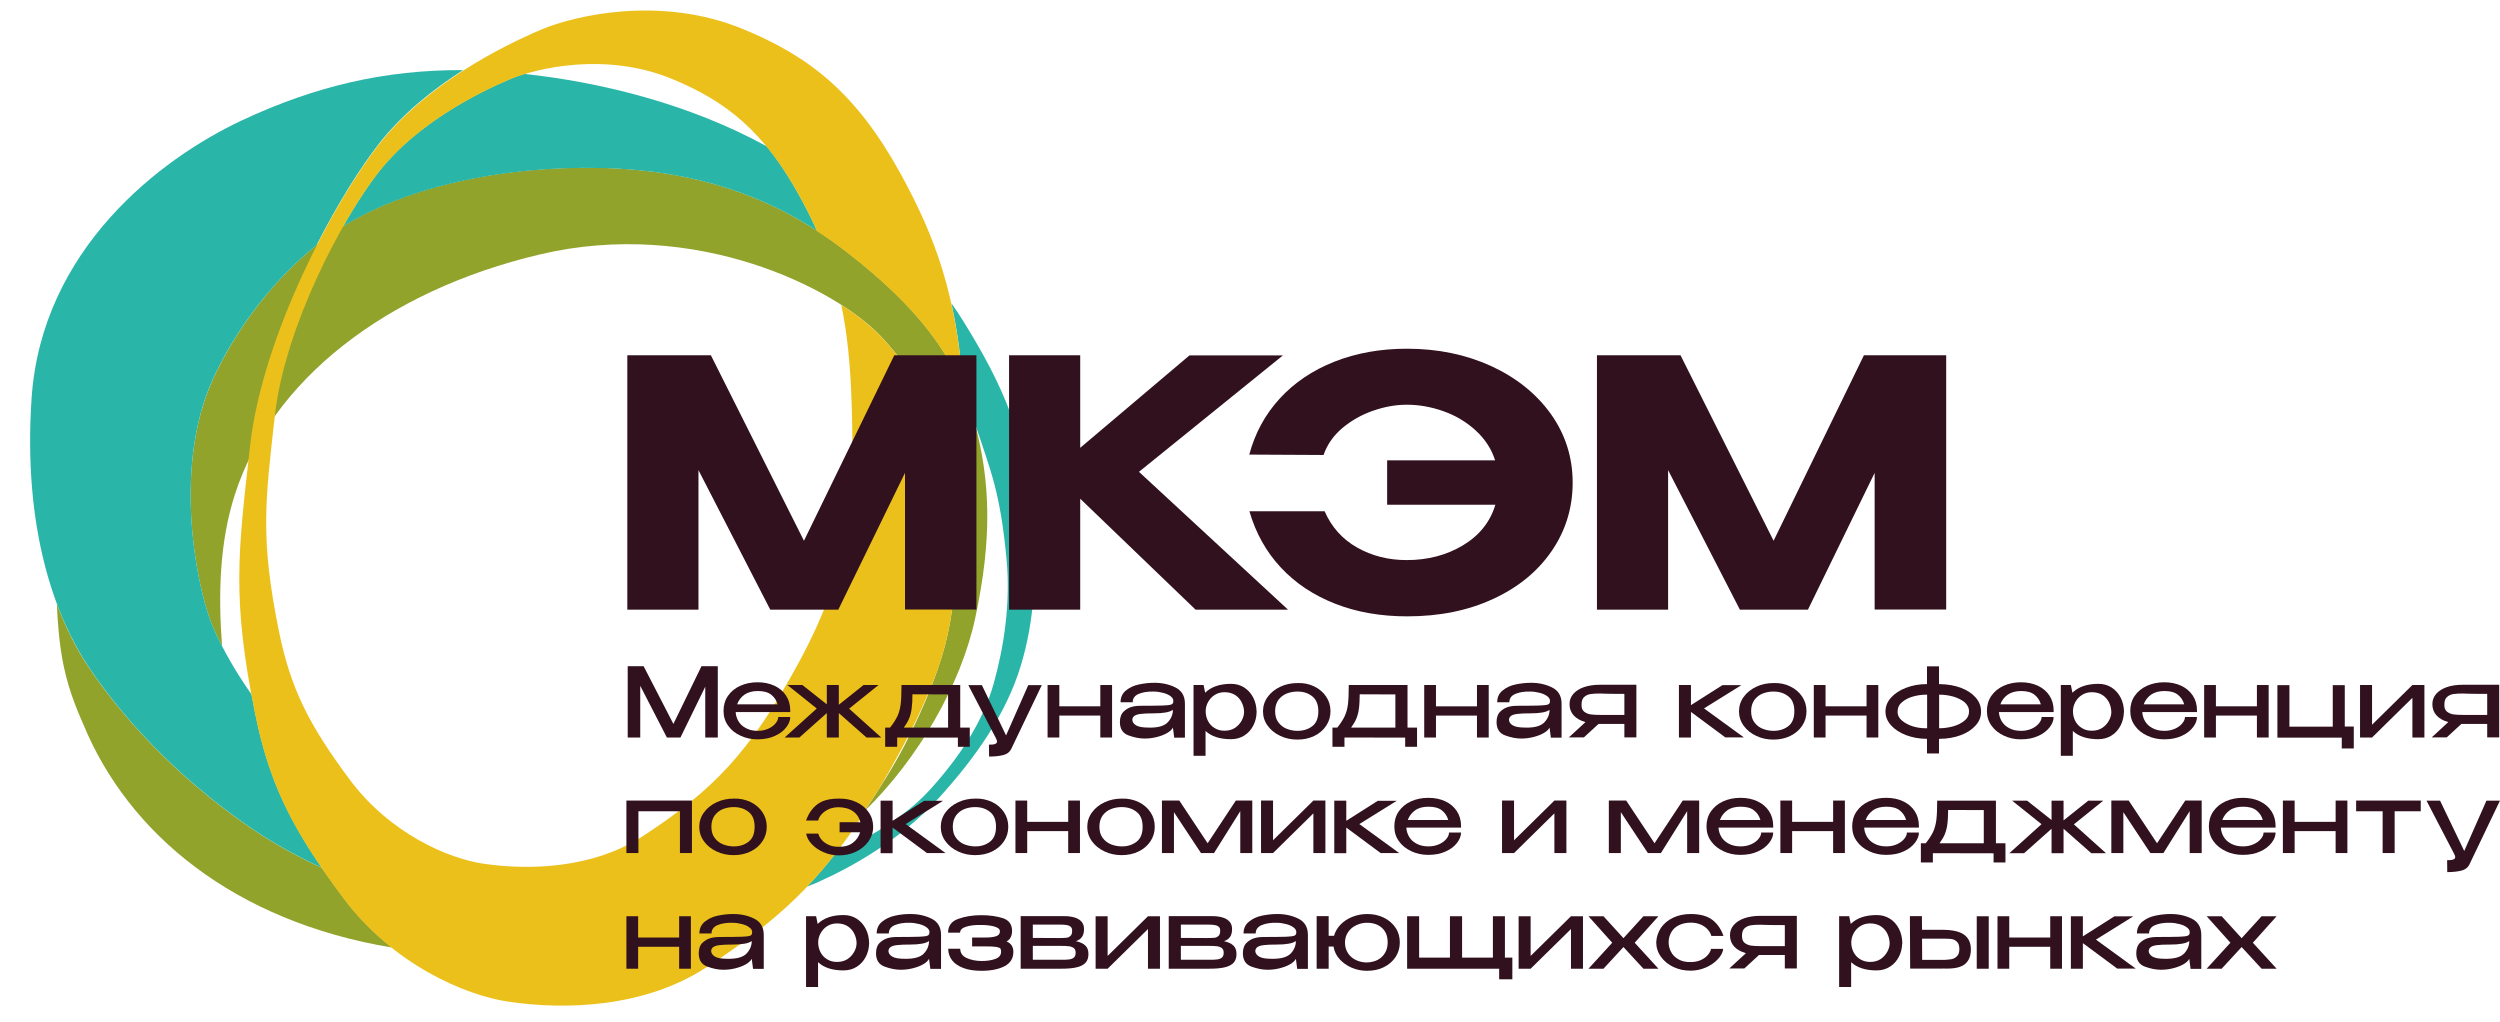 <?xml version="1.0" encoding="utf-8"?>
<!-- Generator: Adobe Illustrator 22.0.1, SVG Export Plug-In . SVG Version: 6.00 Build 0)  -->
<svg version="1.1" id="Слой_1" xmlns="http://www.w3.org/2000/svg" xmlns:xlink="http://www.w3.org/1999/xlink" x="0px" y="0px"
	 viewBox="0 0 1914.9 782.6" style="enable-background:new 0 0 1914.9 782.6;" xml:space="preserve">
<style type="text/css">
	.st0{fill:#92A32C;}
	.st1{fill:#29B6A9;}
	.st2{fill:#ECC01B;}
	.st3{fill:#31111E;}
</style>
<g>
	<g>
		<path class="st0" d="M746.7,324.2c-13.9-52.4-46-90.7-97.3-130.7c-41.5-32.4-99.3-62.8-188.5-64.9
			c-82.9-1.9-157.1,17.2-202.7,47.6C202.9,213.2,169,272.3,158,303c-24.5,68.4-5.6,152.8,5.1,177.3c2.2,4.9,4.5,9.9,7,14.7
			c-3.1-40.4-1.8-80.2,9.8-116.2c28-87,115-156,234-184s226,26,261,63s58,90,59,139c0.6,31.1-3,66-8,89s-16,52-33,85
			c-8.1,15.6-19,33-30.9,50.7c41.4-40.2,74.1-97.4,84.9-147.7C760.3,411.9,758.4,368.2,746.7,324.2z"/>
		<path class="st0" d="M262.8,687.3c-5.8-7.8-11.2-15.3-16.2-22.5c-20.8-9.6-39.7-20.4-56.1-31.7c-56.9-39.3-97.7-84.8-122.8-122.4
			c-8.5-12.7-17-28.8-24.2-48.3c0.6,13.7,1.9,31.5,5.2,47.4c4.5,22.1,13.2,40.4,15,44.7c34.5,84,115.5,151.2,236.6,171.3
			C287,715.2,274.1,702.5,262.8,687.3z"/>
	</g>
	<g>
		<path class="st1" d="M290.6,130.9c-8.4,10.7-18.2,25.4-27.9,42.6c45.9-28.7,118-46.6,198.3-44.8c73.4,1.7,125.5,22.6,164.8,48
			c-4-8.9-8.5-17.8-13.5-26.9c-8.1-14.7-16.3-27.1-25-37.7c-59-32.4-126.9-49.2-185.9-55.5c-4.3,1.3-8,2.7-11.1,4
			C365.4,71.2,319.3,94.6,290.6,130.9z"/>
		<path class="st1" d="M791.1,398.5c-4.6-63.1-23.1-103.7-52.5-151.3c-3-4.8-6.2-9.8-9.9-15c4.6,20.9,7.8,44,9.5,71.1
			c3.5,7.4,6.3,14.4,8.5,20.9c12.2,36.5,19.5,52.9,24.3,104.4c3.1,33-1.9,66.8-10,95.4c-8.1,28.6-25.7,55.5-48.7,80.9
			c-20.8,22.9-50.6,38.6-71.6,47.9c-7.4,9.5-14.8,18.2-22.6,26.3c3.3-1.2,6.2-2.4,8.6-3.5c26.1-11.6,63.6-32.7,92.7-64.7
			c29.1-32,51.6-65.2,62.4-100.7C792.6,474.8,794.1,439.1,791.1,398.5z"/>
		<path class="st1" d="M195.4,545.9c-1-4.8-1.9-9.4-2.7-13.9c-11.4-16.3-21.8-33.8-29.6-51.8c-10.7-24.5-29.5-108.9-5.1-177.3
			c9.9-27.6,38.4-78.3,84.5-115.1c16.4-32.3,34-60.2,48.4-78.5c17.8-22.5,41.1-41.1,63.8-55.6C294.9,53.4,241.2,66,185.3,92.2
			C122.5,121.6,31.9,191.1,24.2,305c-6.8,100.8,18.3,167.8,43.6,205.7c25.1,37.6,65.9,83.1,122.8,122.4
			c16.4,11.3,35.3,22.1,56.1,31.7C219.1,624.7,204.8,592.7,195.4,545.9z"/>
	</g>
	<path class="st2" d="M661.9,621.5c3.7-5.5,7.3-10.9,10.8-16.3c5.6-9.3,11.2-19.4,17.1-30.2c11.8-21.9,21-42.1,28.1-61.3
		c3.5-10,6.1-19.3,8-27.8c5-23,8.6-57.9,8-89c-1-49-24-102-59-139c-7.3-7.7-17.6-16.1-30.5-24.3c4.4,21.2,7,45.3,7.9,75
		c2.3,74,0,123.9-40,198c-38.2,70.7-66.5,98.8-119.4,133.5c-38.4,25.2-87.5,26.7-123,21.4c-26.1-3.9-71-22.7-101.9-64.2
		c-31-41.6-45.4-69.5-54.4-114c-14.3-71-10.6-98.3-3-165.5c7.6-67.2,51.3-150.4,80-186.6c28.7-36.3,74.7-59.7,99.7-70.3
		c21.2-9,74-21.2,124.3-0.5c41.5,17.1,70.3,39.9,97.7,89.7c5,9.1,9.5,17.9,13.5,26.9c8.4,5.5,16.3,11.1,23.7,16.9
		c42.4,33.1,71.7,65,88.4,104.7c-5.3-72.3-20.9-115.9-48-165.4c-33.9-61.7-69.6-90-121.2-111.1c-62.4-25.6-127.9-10.5-154.2,0.6
		c-30.9,13.1-88,42.1-123.6,87.1c-35.6,45-89.9,148-99.3,231.3s-14,117.1,3.7,205.2c11.2,55.2,29,89.8,67.4,141.3
		c38.4,51.5,94.1,74.8,126.4,79.6c44,6.6,104.9,4.7,152.5-26.6c53.1-34.8,86.2-64.2,122.1-120.7
		C663.2,620.2,662.6,620.8,661.9,621.5z"/>
</g>
<g>
	<g>
		<path class="st3" d="M747.9,272.1v194.8h-54.7V362.2l-51.1,104.8h-52.1l-55-106.9v106.9h-54.5V272.1h64l71.3,142.1L685,272.1
			H747.9z"/>
		<path class="st3" d="M872.4,361.4l114.2,105.6h-70.8l-88.4-85v85h-54.5V272.1h54.5V343l83.7-70.8h71.6L872.4,361.4z"/>
		<path class="st3" d="M1142.2,280.4c19.3,8.9,34.5,21.1,45.7,36.7c11.1,15.6,16.7,33.2,16.7,52.6c0,19.3-5.4,36.8-16.1,52.4
			c-10.7,15.6-25.7,27.9-44.9,36.7c-19.2,8.9-41.1,13.3-65.7,13.3c-20.4,0-38.8-3.2-55.3-9.7c-16.5-6.5-30.4-15.7-41.6-27.8
			c-11.2-12-19.2-26.4-24-43h57.6c5.3,12.1,13.6,21.4,24.9,27.8c11.3,6.4,24,9.6,38,9.6c16,0,30.3-3.7,42.9-11.2
			c12.6-7.5,21-17.9,25-31.2h-82.9v-34h82.7c-2.8-8.8-7.8-16.4-14.9-22.9c-7.1-6.5-15.3-11.4-24.6-14.7c-9.3-3.3-18.7-5-28.2-5
			c-8.3,0-16.8,1.5-25.5,4.5c-8.8,3-16.6,7.4-23.6,13.2c-6.9,5.8-11.8,12.7-14.6,20.8l-56.9-0.3c4.4-16.5,12.2-30.8,23.4-43
			c11.2-12.2,25.2-21.6,41.9-28.2c16.7-6.6,35.2-9.9,55.5-9.9C1101.5,267.1,1122.9,271.6,1142.2,280.4z"/>
		<path class="st3" d="M1490.7,272.1v194.8h-54.8V362.2l-51.1,104.8h-52.1l-55-106.9v106.9h-54.5V272.1h64l71.3,142.1l69.2-142.1
			H1490.7z"/>
	</g>
	<g>
		<path class="st3" d="M549.8,510.3v54.6h-9.6V526l-19,38.9h-10.4l-20.4-39.6v39.6h-9.6v-54.6h12.2l22.8,44.2l21.5-44.2H549.8z"/>
		<path class="st3" d="M605.4,545.4h-41.9c0.1,2.5,0.9,4.9,2.1,7c1.3,2.2,3.2,4,5.7,5.3c2.5,1.4,5.6,2.1,9.1,2.1
			c3.1,0,5.8-0.6,8.2-1.7c2.4-1.1,4.2-2.5,5.5-4.1c1.3-1.6,2-3.2,2-4.8h9.2c0,2.6-1,5.2-3,7.8c-2,2.7-4.8,4.9-8.6,6.6
			c-3.8,1.8-8.3,2.7-13.5,2.7c-4.7,0-9-0.9-13-2.8c-4-1.8-7.2-4.4-9.5-7.7c-2.4-3.3-3.5-7.1-3.5-11.3c0-4.3,1.1-8.2,3.4-11.5
			c2.3-3.3,5.4-5.9,9.4-7.7c4-1.8,8.4-2.7,13.2-2.7c5,0,9.3,0.9,13.1,2.7c3.8,1.8,6.7,4.3,8.8,7.5c2.1,3.2,3.2,7,3.2,11.3V545.4z
			 M570.2,532.1c-2.6,1.9-4.5,4.3-5.6,7.4h31c-0.8-3-2.5-5.5-4.9-7.4c-2.4-1.9-5.8-2.8-10.2-2.8
			C576.2,529.3,572.8,530.3,570.2,532.1z"/>
		<path class="st3" d="M650.4,542.8l24.6,22.1h-11.3l-21.2-18.7v18.7h-9.2v-18.7l-21,18.7H601l24.6-22.2l-22.5-18h11.5l18.7,14.8
			v-14.8h9.2v15.1l18.9-15.1h11.5L650.4,542.8z"/>
		<path class="st3" d="M735.5,557.3h7.3V572h-9.1v-7l-46.5-0.1v7.1h-9.2v-14.7h3.7c2.7-3.3,4.6-6.4,5.8-9s2-5.7,2.4-9.1
			c0.4-3.4,0.6-8.2,0.6-14.5h45L735.5,557.3z M698.9,531.8c0,4.4-0.2,8-0.6,10.8c-0.3,2.8-1,5.3-1.9,7.6c-0.9,2.3-2.3,4.6-4.1,7.1
			h33.9v-25.4L698.9,531.8z"/>
		<path class="st3" d="M798,524.7L774.4,574c-1.2,2.2-3.2,3.7-6.1,4.4s-6.5,1.1-10.7,1.1l-0.1-9.1c2.3,0,3.9-0.2,4.8-0.6
			c0.9-0.4,1.4-1,1.4-1.8c0-0.5-0.2-1.2-0.6-2c-0.4-0.8-0.6-1.2-0.7-1.4l-20.7-39.8h10.4l18.5,38.5l17-38.5H798z"/>
		<path class="st3" d="M842.8,541v-16.3h9v40.2h-9v-16.8h-31.4v16.8h-9v-40.2h9V541H842.8z"/>
		<path class="st3" d="M900.2,526.5c4.9,2.4,7.4,6.5,7.4,12.5v26h-8.2l-1-7.7c-0.7,1.4-2.1,2.8-4.3,4.1c-2.2,1.3-4.8,2.3-7.9,3.1
			c-3.1,0.8-6.2,1.2-9.5,1.2c-3.8,0-7.9-0.8-12.3-2.4c-4.4-1.6-6.6-5-6.6-10.3c0-3.5,1-6.2,2.9-8c1.9-1.8,4-3,6.3-3.6
			c2.3-0.6,4.3-0.8,6.1-0.8c8.5,0,14.4-0.1,17.7-0.2c3.3-0.1,5.4-0.4,6.4-0.8c1-0.4,1.5-1.2,1.5-2.3v-0.7c0-1.2-0.8-2.4-2.2-3.4
			c-1.4-1.1-3.3-1.9-5.6-2.5c-2.3-0.6-4.8-1-7.4-1c-4.4-0.1-8.2,0.5-11.3,1.8s-4.6,3.5-4.6,6.4h-9.3c0-3.8,1.4-6.8,4.1-9
			c2.7-2.2,6-3.8,9.8-4.6s7.7-1.3,11.5-1.3C889.8,522.9,895.3,524.1,900.2,526.5z M894.5,553.2c2.6-2.8,3.9-6,3.9-9.5
			c-2.4,1.8-7.3,2.7-14.8,2.7c-4.1,0-7.2,0.1-9.5,0.4c-2.2,0.2-3.9,0.7-5,1.4c-1.1,0.7-1.7,1.8-1.8,3.1c0.1,1.9,1.2,3.3,3.1,4.4
			c1.9,1.1,5.1,1.6,9.7,1.6C887.1,557.5,891.9,556,894.5,553.2z"/>
		<path class="st3" d="M962.5,545.7c-0.1,3.5-0.9,6.9-2.5,10c-1.6,3.1-3.8,5.7-6.8,7.6c-2.9,1.9-6.4,2.9-10.3,2.9
			c-8.5,0-15-2.1-19.5-6.3v19h-9.2v-54.2h7.7l1.2,5.9c4.6-4.5,11.2-6.8,19.8-6.8c3.8,0,7.1,0.9,10.1,2.8c2.9,1.9,5.2,4.4,6.9,7.7
			c1.7,3.2,2.5,6.9,2.6,10.9v0.2V545.7z M946,557.5c2.2-1.5,3.9-3.4,5.1-5.6c1.2-2.2,1.8-4.4,1.8-6.5c0-2.5-0.6-4.9-1.7-7.2
			c-1.1-2.3-2.7-4.2-4.9-5.7c-2.2-1.5-5.1-2.3-8.4-2.3c-2.8,0-5.3,0.7-7.5,2.1c-2.2,1.4-3.8,3.2-5.1,5.5c-1.2,2.2-1.8,4.6-1.8,7
			c0,2.7,0.6,5.2,1.8,7.5c1.2,2.3,2.9,4.1,5.1,5.4c2.2,1.4,4.7,2,7.5,2C941,559.7,943.7,559,946,557.5z"/>
		<path class="st3" d="M1006.7,525.8c3.9,1.9,6.9,4.5,9.1,7.8c2.2,3.3,3.3,7,3.3,11.2c0,4.1-1.1,7.8-3.3,11.1
			c-2.2,3.3-5.2,5.9-9.1,7.8c-3.9,1.9-8.2,2.8-13,2.8c-4.6,0-9-0.9-13-2.8c-4.1-1.9-7.3-4.5-9.7-7.8c-2.4-3.3-3.6-7-3.6-11
			c0-4.1,1.2-7.8,3.6-11.1c2.4-3.3,5.6-5.9,9.7-7.8c4-1.9,8.4-2.8,13.1-2.8C998.5,523,1002.8,523.9,1006.7,525.8z M1005.2,556.2
			c3.1-2.4,4.6-6.2,4.6-11.4c0-5.2-1.6-9-4.6-11.4c-3.1-2.5-6.9-3.7-11.4-3.7c-2.9,0-5.6,0.5-8.2,1.5c-2.6,1-4.7,2.7-6.4,4.9
			c-1.6,2.3-2.5,5.1-2.5,8.6c0,3.5,0.8,6.4,2.5,8.6c1.6,2.2,3.8,3.9,6.3,4.9c2.6,1,5.3,1.6,8.2,1.6
			C998.3,559.8,1002.1,558.6,1005.2,556.2z"/>
		<path class="st3" d="M1078.1,557.3h7.3V572h-9.1v-7l-46.5-0.1v7.1h-9.2v-14.7h3.7c2.7-3.3,4.6-6.4,5.8-9c1.2-2.7,2-5.7,2.4-9.1
			c0.4-3.4,0.6-8.2,0.6-14.5h45L1078.1,557.3z M1041.5,531.8c-0.1,4.4-0.2,8-0.6,10.8c-0.3,2.8-1,5.3-1.9,7.6
			c-0.9,2.3-2.3,4.6-4.1,7.1h33.9v-25.4L1041.5,531.8z"/>
		<path class="st3" d="M1131.3,541v-16.3h9v40.2h-9v-16.8h-31.4v16.8h-9v-40.2h9V541H1131.3z"/>
		<path class="st3" d="M1188.7,526.5c4.9,2.4,7.4,6.5,7.4,12.5v26h-8.2l-1-7.7c-0.7,1.4-2.1,2.8-4.3,4.1s-4.8,2.3-7.9,3.1
			c-3.1,0.8-6.2,1.2-9.5,1.2c-3.8,0-7.9-0.8-12.3-2.4c-4.4-1.6-6.6-5-6.6-10.3c0-3.5,1-6.2,2.9-8c1.9-1.8,4-3,6.3-3.6
			c2.3-0.6,4.3-0.8,6.1-0.8c8.5,0,14.4-0.1,17.7-0.2c3.3-0.1,5.4-0.4,6.4-0.8c1-0.4,1.5-1.2,1.5-2.3v-0.7c0-1.2-0.8-2.4-2.2-3.4
			c-1.4-1.1-3.3-1.9-5.6-2.5c-2.3-0.6-4.8-1-7.4-1c-4.4-0.1-8.2,0.5-11.3,1.8s-4.6,3.5-4.6,6.4h-9.3c0-3.8,1.4-6.8,4.1-9
			c2.7-2.2,6-3.8,9.8-4.6s7.7-1.3,11.5-1.3C1178.3,522.9,1183.8,524.1,1188.7,526.5z M1183,553.2c2.6-2.8,3.9-6,3.9-9.5
			c-2.4,1.8-7.3,2.7-14.8,2.7c-4.1,0-7.2,0.1-9.5,0.4c-2.2,0.2-3.9,0.7-5,1.4c-1.1,0.7-1.7,1.8-1.8,3.1c0.1,1.9,1.2,3.3,3.1,4.4
			c1.9,1.1,5.1,1.6,9.7,1.6C1175.6,557.5,1180.4,556,1183,553.2z"/>
		<path class="st3" d="M1253.4,564.8h-9.2v-10.3h-19.8l-11.2,10.3h-11.5l12.7-11.7c-3.9-1.1-6.9-2.8-9-5.1c-2.1-2.3-3.2-5.2-3.2-8.5
			v-0.3c0-2.9,1-5.5,2.9-7.7c1.9-2.2,4.7-4,8.2-5.2s7.6-1.8,12.1-1.8h28V564.8z M1213.4,545.1c1.4,1.1,3,1.8,5,2.1
			c2,0.3,4.6,0.4,7.8,0.4h0.1h17.9v-16.1c-8.4,0-13.8-0.1-16.2-0.2c-0.3,0-1-0.1-1.8-0.1c-3.2,0-5.9,0.1-7.8,0.4c-2,0.3-3.6,1-5,2.3
			c-1.4,1.2-2,3.2-2,5.8C1211.3,542.2,1212,544,1213.4,545.1z"/>
		<path class="st3" d="M1305.2,542.6l30.5,22.2h-14.2l-26.3-19.5v19.6h-9.2v-40.2h9.2v15.4l24.1-15.3h14.5L1305.2,542.6z"/>
		<path class="st3" d="M1371.3,525.8c3.9,1.9,6.9,4.5,9.1,7.8c2.2,3.3,3.3,7,3.3,11.2c0,4.1-1.1,7.8-3.3,11.1
			c-2.2,3.3-5.2,5.9-9.1,7.8c-3.9,1.9-8.2,2.8-13,2.8c-4.6,0-9-0.9-13-2.8c-4.1-1.9-7.3-4.5-9.7-7.8c-2.4-3.3-3.6-7-3.6-11
			c0-4.1,1.2-7.8,3.6-11.1c2.4-3.3,5.6-5.9,9.7-7.8c4-1.9,8.4-2.8,13.1-2.8C1363.1,523,1367.5,523.9,1371.3,525.8z M1369.8,556.2
			c3.1-2.4,4.6-6.2,4.6-11.4c0-5.2-1.5-9-4.6-11.4c-3.1-2.5-6.9-3.7-11.4-3.7c-2.9,0-5.6,0.5-8.2,1.5c-2.6,1-4.7,2.7-6.4,4.9
			c-1.6,2.3-2.5,5.1-2.5,8.6c0,3.5,0.8,6.4,2.5,8.6c1.6,2.2,3.8,3.9,6.3,4.9c2.6,1,5.3,1.6,8.2,1.6
			C1362.9,559.8,1366.7,558.6,1369.8,556.2z"/>
		<path class="st3" d="M1429.7,541v-16.3h9v40.2h-9v-16.8h-31.4v16.8h-9v-40.2h9V541H1429.7z"/>
		<path class="st3" d="M1513.3,555.6c-2.8,3.2-6.6,5.7-11.4,7.5c-4.8,1.8-10.3,2.8-16.3,2.8v0.1h-0.4v11.1h-9.2V566h-0.4v-0.1
			c-5.6,0-10.7-1-15.6-2.8c-4.8-1.8-8.7-4.4-11.5-7.5c-2.9-3.2-4.3-6.7-4.3-10.6c0-3.9,1.4-7.5,4.3-10.7c2.9-3.2,6.7-5.7,11.5-7.5
			c4.8-1.8,10-2.8,15.6-2.8h0.4v-13.6h9.2V524h0.4c6,0.1,11.5,1,16.3,2.8c4.8,1.8,8.6,4.3,11.4,7.5c2.8,3.2,4.1,6.8,4.1,10.7
			C1517.5,548.9,1516.1,552.5,1513.3,555.6z M1456.9,552c2.3,1.9,5.1,3.4,8.4,4.4c3.3,1,6.5,1.4,9.6,1.4h1.2v-25.7h-1.2
			c-3.1,0-6.3,0.5-9.6,1.4c-3.3,0.9-6.1,2.4-8.4,4.3c-2.3,1.9-3.4,4.3-3.4,7.2C1453.4,547.7,1454.6,550.1,1456.9,552z M1485.8,557.8
			c3.2,0,6.6-0.5,10.1-1.4c3.5-1,6.4-2.4,8.8-4.4c2.4-1.9,3.5-4.3,3.5-7c0-2.9-1.2-5.2-3.5-7.2c-2.4-1.9-5.3-3.3-8.7-4.3
			c-3.5-0.9-6.8-1.4-10.1-1.4h-0.6v25.7H1485.8z"/>
		<path class="st3" d="M1573,545.4h-41.9c0.1,2.5,0.9,4.9,2.1,7c1.3,2.2,3.2,4,5.7,5.3c2.5,1.4,5.6,2.1,9.2,2.1
			c3.1,0,5.8-0.6,8.2-1.7c2.4-1.1,4.2-2.5,5.5-4.1c1.3-1.6,2-3.2,2-4.8h9.2c0,2.6-1,5.2-3,7.8s-4.8,4.9-8.6,6.6
			c-3.8,1.8-8.3,2.7-13.5,2.7c-4.7,0-9-0.9-13-2.8s-7.2-4.4-9.5-7.7c-2.4-3.3-3.5-7.1-3.5-11.3c0-4.3,1.1-8.2,3.4-11.5
			c2.3-3.3,5.4-5.9,9.4-7.7c4-1.8,8.4-2.7,13.2-2.7c5,0,9.3,0.9,13.1,2.7c3.8,1.8,6.7,4.3,8.8,7.5c2.1,3.2,3.2,7,3.2,11.3V545.4z
			 M1537.8,532.1c-2.6,1.9-4.5,4.3-5.6,7.4h31c-0.8-3-2.5-5.5-4.9-7.4c-2.4-1.9-5.8-2.8-10.2-2.8
			C1543.9,529.3,1540.4,530.3,1537.8,532.1z"/>
		<path class="st3" d="M1626.8,545.7c-0.1,3.5-0.9,6.9-2.5,10c-1.6,3.1-3.8,5.7-6.8,7.6c-2.9,1.9-6.4,2.9-10.3,2.9
			c-8.5,0-15-2.1-19.5-6.3v19h-9.2v-54.2h7.7l1.2,5.9c4.6-4.5,11.2-6.8,19.9-6.8c3.8,0,7.1,0.9,10.1,2.8c2.9,1.9,5.2,4.4,6.9,7.7
			c1.7,3.2,2.5,6.9,2.6,10.9v0.2V545.7z M1610.3,557.5c2.2-1.5,3.9-3.4,5.1-5.6c1.2-2.2,1.8-4.4,1.8-6.5c-0.1-2.5-0.6-4.9-1.7-7.2
			c-1.1-2.3-2.7-4.2-4.9-5.7c-2.2-1.5-5.1-2.3-8.4-2.3c-2.8,0-5.3,0.7-7.5,2.1c-2.2,1.4-3.9,3.2-5.1,5.5c-1.2,2.2-1.8,4.6-1.8,7
			c0,2.7,0.6,5.2,1.8,7.5c1.2,2.3,2.9,4.1,5.1,5.4c2.2,1.4,4.7,2,7.5,2C1605.3,559.7,1608,559,1610.3,557.5z"/>
		<path class="st3" d="M1682.8,545.4h-41.9c0.1,2.5,0.9,4.9,2.1,7c1.3,2.2,3.2,4,5.7,5.3c2.5,1.4,5.6,2.1,9.2,2.1
			c3.1,0,5.8-0.6,8.2-1.7c2.4-1.1,4.2-2.5,5.5-4.1c1.3-1.6,2-3.2,2-4.8h9.2c0,2.6-1,5.2-3,7.8s-4.8,4.9-8.6,6.6
			c-3.8,1.8-8.3,2.7-13.5,2.7c-4.7,0-9-0.9-13-2.8c-4-1.8-7.2-4.4-9.5-7.7c-2.4-3.3-3.5-7.1-3.5-11.3c0-4.3,1.1-8.2,3.4-11.5
			c2.3-3.3,5.4-5.9,9.4-7.7c4-1.8,8.4-2.7,13.2-2.7c5,0,9.3,0.9,13.1,2.7c3.8,1.8,6.7,4.3,8.8,7.5c2.1,3.2,3.2,7,3.2,11.3V545.4z
			 M1647.6,532.1c-2.6,1.9-4.5,4.3-5.6,7.4h31c-0.8-3-2.5-5.5-4.9-7.4c-2.4-1.9-5.8-2.8-10.2-2.8
			C1653.6,529.3,1650.2,530.3,1647.6,532.1z"/>
		<path class="st3" d="M1728.7,541v-16.3h9v40.2h-9v-16.8h-31.4v16.8h-9v-40.2h9V541H1728.7z"/>
		<path class="st3" d="M1796,524.7v31.8h6.9v16.8h-9.2v-8.3h-49.3v-40.2h9.2v31.8h33.2v-31.8H1796z"/>
		<path class="st3" d="M1816.9,555.1l30.9-30.4h9.2v40.2h-9.2v-30.4l-30.9,30.4h-9.2v-40.2h9.2V555.1z"/>
		<path class="st3" d="M1914.3,564.8h-9.2v-10.3h-19.8l-11.2,10.3h-11.5l12.7-11.7c-3.9-1.1-6.9-2.8-9-5.1c-2.1-2.3-3.2-5.2-3.2-8.5
			v-0.3c0-2.9,1-5.5,2.9-7.7c1.9-2.2,4.7-4,8.2-5.2s7.6-1.8,12.1-1.8h28V564.8z M1874.3,545.1c1.4,1.1,3,1.8,5,2.1
			c2,0.3,4.6,0.4,7.8,0.4h0.1h17.9v-16.1c-8.4,0-13.8-0.1-16.2-0.2c-0.3,0-1-0.1-1.8-0.1c-3.2,0-5.9,0.1-7.8,0.4c-2,0.3-3.6,1-5,2.3
			c-1.4,1.2-2,3.2-2,5.8C1872.2,542.2,1872.9,544,1874.3,545.1z"/>
		<path class="st3" d="M479.8,613.2H530v40.2h-9.2v-32H489v32h-9.2V613.2z"/>
		<path class="st3" d="M574.9,614.3c3.9,1.9,6.9,4.5,9.1,7.8c2.2,3.3,3.3,7,3.3,11.2c0,4.1-1.1,7.8-3.3,11.1
			c-2.2,3.3-5.2,5.9-9.1,7.8c-3.9,1.9-8.2,2.8-13,2.8c-4.6,0-9-0.9-13-2.8c-4.1-1.9-7.3-4.5-9.7-7.8c-2.4-3.3-3.6-7-3.6-11
			c0-4.1,1.2-7.8,3.6-11.1c2.4-3.3,5.6-5.9,9.7-7.8c4-1.9,8.4-2.8,13.1-2.8C566.7,611.5,571,612.5,574.9,614.3z M573.4,644.7
			c3.1-2.4,4.6-6.2,4.6-11.4c0-5.2-1.5-9-4.6-11.4c-3.1-2.5-6.9-3.7-11.4-3.7c-2.9,0-5.6,0.5-8.2,1.5c-2.6,1-4.7,2.7-6.4,4.9
			c-1.6,2.3-2.5,5.1-2.5,8.6s0.8,6.4,2.5,8.6c1.6,2.2,3.8,3.9,6.3,4.9c2.6,1,5.3,1.6,8.2,1.6C566.4,648.4,570.3,647.1,573.4,644.7z"
			/>
		<path class="st3" d="M656,614.4c4,1.9,7.2,4.5,9.4,7.8c2.3,3.3,3.4,7,3.4,11.2c0,4-1.2,7.7-3.6,11.1c-2.4,3.3-5.6,6-9.6,7.9
			c-4,1.9-8.4,2.8-13.1,2.8c-4,0-7.9-0.8-11.6-2.4c-3.7-1.6-6.8-3.7-9.2-6.3s-3.8-5.3-4.2-8h9.3c0.4,1.7,1.3,3.4,2.7,4.9
			c1.4,1.6,3.2,2.8,5.4,3.8s4.7,1.4,7.4,1.4c4.5,0.1,8.2-0.9,11-3.1c2.8-2.1,4.6-4.8,5.5-8h-15.7v-7.7H659c-0.8-3.4-2.6-6.2-5.5-8.3
			c-2.9-2.1-6.6-3.1-11.2-3.2c-2.7,0-5.1,0.5-7.3,1.4c-2.2,1-4,2.2-5.5,3.8c-1.4,1.5-2.4,3.2-2.8,5h-9.3c1.9-5.3,4.7-9.4,8.6-12.4
			c3.9-3,9.4-4.4,16.5-4.4C647.5,611.6,652,612.5,656,614.4z"/>
		<path class="st3" d="M693.7,631.2l30.5,22.2h-14.2l-26.3-19.5v19.6h-9.2v-40.2h9.2v15.4l24.1-15.3h14.5L693.7,631.2z"/>
		<path class="st3" d="M759.9,614.3c3.9,1.9,6.9,4.5,9.1,7.8c2.2,3.3,3.3,7,3.3,11.2c0,4.1-1.1,7.8-3.3,11.1
			c-2.2,3.3-5.2,5.9-9.1,7.8c-3.9,1.9-8.2,2.8-13,2.8c-4.6,0-9-0.9-13-2.8c-4.1-1.9-7.3-4.5-9.7-7.8c-2.4-3.3-3.6-7-3.6-11
			c0-4.1,1.2-7.8,3.6-11.1c2.4-3.3,5.6-5.9,9.7-7.8c4-1.9,8.4-2.8,13.1-2.8C751.7,611.5,756,612.5,759.9,614.3z M758.3,644.7
			c3.1-2.4,4.6-6.2,4.6-11.4c0-5.2-1.5-9-4.6-11.4c-3.1-2.5-6.9-3.7-11.4-3.7c-2.9,0-5.6,0.5-8.2,1.5c-2.6,1-4.7,2.7-6.4,4.9
			c-1.6,2.3-2.5,5.1-2.5,8.6s0.8,6.4,2.5,8.6c1.6,2.2,3.8,3.9,6.3,4.9c2.6,1,5.3,1.6,8.2,1.6C751.4,648.4,755.2,647.1,758.3,644.7z"
			/>
		<path class="st3" d="M818.2,629.5v-16.3h9v40.2h-9v-16.8h-31.4v16.8h-9v-40.2h9v16.3H818.2z"/>
		<path class="st3" d="M872.1,614.3c3.9,1.9,6.9,4.5,9.1,7.8c2.2,3.3,3.3,7,3.3,11.2c0,4.1-1.1,7.8-3.3,11.1
			c-2.2,3.3-5.2,5.9-9.1,7.8c-3.9,1.9-8.2,2.8-13,2.8c-4.6,0-9-0.9-13-2.8c-4.1-1.9-7.3-4.5-9.7-7.8c-2.4-3.3-3.6-7-3.6-11
			c0-4.1,1.2-7.8,3.6-11.1c2.4-3.3,5.6-5.9,9.7-7.8c4-1.9,8.4-2.8,13.1-2.8C863.9,611.5,868.2,612.5,872.1,614.3z M870.6,644.7
			c3.1-2.4,4.6-6.2,4.6-11.4c0-5.2-1.5-9-4.6-11.4c-3.1-2.5-6.9-3.7-11.4-3.7c-2.9,0-5.6,0.5-8.2,1.5c-2.6,1-4.7,2.7-6.4,4.9
			c-1.6,2.3-2.5,5.1-2.5,8.6s0.8,6.4,2.5,8.6c1.6,2.2,3.8,3.9,6.3,4.9c2.6,1,5.3,1.6,8.2,1.6C863.7,648.4,867.5,647.1,870.6,644.7z"
			/>
		<path class="st3" d="M959.2,613.2v40.2H950v-32.1l-20.1,32.1h-10l-20.7-31.3v31.3H890v-40.2h13.3l21.7,32.7l21.6-32.7H959.2z"/>
		<path class="st3" d="M975.1,643.6l30.9-30.4h9.2v40.2h-9.2v-30.4l-30.9,30.4h-9.2v-40.2h9.2V643.6z"/>
		<path class="st3" d="M1041.2,631.2l30.5,22.2h-14.2l-26.3-19.5v19.6h-9.2v-40.2h9.2v15.4l24.1-15.3h14.5L1041.2,631.2z"/>
		<path class="st3" d="M1119.1,633.9h-41.9c0.1,2.5,0.9,4.9,2.1,7c1.3,2.2,3.2,4,5.7,5.3c2.5,1.4,5.6,2.1,9.2,2.1
			c3.1,0,5.8-0.6,8.2-1.7c2.4-1.1,4.2-2.5,5.5-4.1c1.3-1.6,2-3.2,2-4.8h9.2c0,2.6-1,5.2-3,7.8c-2,2.7-4.8,4.9-8.6,6.6
			c-3.8,1.8-8.3,2.7-13.5,2.7c-4.7,0-9-0.9-13-2.8s-7.2-4.4-9.5-7.7c-2.4-3.3-3.5-7.1-3.5-11.3c0-4.3,1.1-8.2,3.4-11.5
			c2.3-3.3,5.4-5.9,9.4-7.7c4-1.8,8.4-2.7,13.2-2.7c5,0,9.3,0.9,13.1,2.7c3.8,1.8,6.7,4.3,8.8,7.5c2.1,3.2,3.2,7,3.2,11.3V633.9z
			 M1083.9,620.7c-2.6,1.9-4.5,4.3-5.6,7.4h31c-0.8-3-2.5-5.5-4.9-7.4c-2.4-1.9-5.8-2.8-10.2-2.8
			C1089.9,617.9,1086.5,618.8,1083.9,620.7z"/>
		<path class="st3" d="M1159.7,643.6l30.9-30.4h9.2v40.2h-9.2v-30.4l-30.9,30.4h-9.2v-40.2h9.2V643.6z"/>
		<path class="st3" d="M1301.5,613.2v40.2h-9.2v-32.1l-20.1,32.1h-10l-20.7-31.3v31.3h-9.2v-40.2h13.3l21.7,32.7l21.6-32.7H1301.5z"
			/>
		<path class="st3" d="M1358.2,633.9h-41.9c0.1,2.5,0.9,4.9,2.1,7c1.3,2.2,3.2,4,5.7,5.3c2.5,1.4,5.6,2.1,9.2,2.1
			c3.1,0,5.8-0.6,8.2-1.7c2.4-1.1,4.2-2.5,5.5-4.1c1.3-1.6,2-3.2,2-4.8h9.2c0,2.6-1,5.2-3,7.8s-4.8,4.9-8.6,6.6
			c-3.8,1.8-8.3,2.7-13.5,2.7c-4.7,0-9-0.9-13-2.8s-7.2-4.4-9.5-7.7c-2.4-3.3-3.5-7.1-3.5-11.3c0-4.3,1.1-8.2,3.4-11.5
			c2.3-3.3,5.4-5.9,9.4-7.7c4-1.8,8.4-2.7,13.2-2.7c5,0,9.3,0.9,13.1,2.7c3.8,1.8,6.7,4.3,8.8,7.5c2.1,3.2,3.2,7,3.2,11.3V633.9z
			 M1323,620.7c-2.6,1.9-4.5,4.3-5.6,7.4h31c-0.8-3-2.5-5.5-4.9-7.4c-2.4-1.9-5.8-2.8-10.2-2.8C1329,617.9,1325.6,618.8,1323,620.7z
			"/>
		<path class="st3" d="M1404.1,629.5v-16.3h9v40.2h-9v-16.8h-31.4v16.8h-9v-40.2h9v16.3H1404.1z"/>
		<path class="st3" d="M1469.8,633.9h-41.9c0.1,2.5,0.9,4.9,2.1,7c1.3,2.2,3.2,4,5.7,5.3c2.5,1.4,5.6,2.1,9.2,2.1
			c3.1,0,5.8-0.6,8.2-1.7c2.4-1.1,4.2-2.5,5.5-4.1c1.3-1.6,2-3.2,2-4.8h9.2c0,2.6-1,5.2-3,7.8s-4.8,4.9-8.6,6.6
			c-3.8,1.8-8.3,2.7-13.5,2.7c-4.7,0-9-0.9-13-2.8s-7.2-4.4-9.5-7.7c-2.4-3.3-3.5-7.1-3.5-11.3c0-4.3,1.1-8.2,3.4-11.5
			c2.3-3.3,5.4-5.9,9.4-7.7c4-1.8,8.4-2.7,13.2-2.7c5,0,9.3,0.9,13.1,2.7c3.8,1.8,6.7,4.3,8.8,7.5c2.1,3.2,3.2,7,3.2,11.3V633.9z
			 M1434.6,620.7c-2.6,1.9-4.5,4.3-5.6,7.4h31c-0.8-3-2.5-5.5-4.9-7.4c-2.4-1.9-5.8-2.8-10.2-2.8
			C1440.6,617.9,1437.2,618.8,1434.6,620.7z"/>
		<path class="st3" d="M1528.8,645.9h7.3v14.7h-9.1v-7l-46.5-0.1v7.1h-9.2v-14.7h3.7c2.7-3.3,4.6-6.4,5.8-9c1.2-2.7,2-5.7,2.4-9.1
			c0.4-3.4,0.6-8.2,0.6-14.5h45L1528.8,645.9z M1492.2,620.4c-0.1,4.4-0.2,8-0.6,10.8c-0.3,2.8-1,5.3-1.9,7.6
			c-0.9,2.3-2.3,4.6-4.1,7.1h33.9v-25.4L1492.2,620.4z"/>
		<path class="st3" d="M1588.5,631.4l24.6,22.1h-11.3l-21.2-18.7v18.7h-9.2v-18.7l-21,18.7h-11.3l24.6-22.2l-22.5-18h11.5l18.7,14.8
			v-14.8h9.2v15.1l18.9-15.1h11.5L1588.5,631.4z"/>
		<path class="st3" d="M1686.4,613.2v40.2h-9.2v-32.1l-20.1,32.1h-10l-20.7-31.3v31.3h-9.2v-40.2h13.3l21.7,32.7l21.6-32.7H1686.4z"
			/>
		<path class="st3" d="M1743,633.9h-41.9c0.1,2.5,0.9,4.9,2.1,7c1.3,2.2,3.2,4,5.7,5.3c2.5,1.4,5.6,2.1,9.2,2.1
			c3.1,0,5.8-0.6,8.2-1.7c2.4-1.1,4.2-2.5,5.5-4.1c1.3-1.6,2-3.2,2-4.8h9.2c0,2.6-1,5.2-3,7.8s-4.8,4.9-8.6,6.6
			c-3.8,1.8-8.3,2.7-13.5,2.7c-4.7,0-9-0.9-13-2.8s-7.2-4.4-9.5-7.7c-2.4-3.3-3.5-7.1-3.5-11.3c0-4.3,1.1-8.2,3.4-11.5
			c2.3-3.3,5.4-5.9,9.4-7.7c4-1.8,8.4-2.7,13.2-2.7c5,0,9.3,0.9,13.1,2.7c3.8,1.8,6.7,4.3,8.8,7.5c2.1,3.2,3.2,7,3.2,11.3V633.9z
			 M1707.8,620.7c-2.6,1.9-4.5,4.3-5.6,7.4h31c-0.8-3-2.5-5.5-4.9-7.4c-2.4-1.9-5.8-2.8-10.2-2.8
			C1713.9,617.9,1710.4,618.8,1707.8,620.7z"/>
		<path class="st3" d="M1789,629.5v-16.3h9v40.2h-9v-16.8h-31.4v16.8h-9v-40.2h9v16.3H1789z"/>
		<path class="st3" d="M1854.2,613.2v8.2h-20v32h-9.2v-32h-20.3v-8.2H1854.2z"/>
		<path class="st3" d="M1914.9,613.2l-23.6,49.3c-1.2,2.2-3.2,3.7-6.1,4.4c-2.9,0.7-6.5,1.1-10.7,1.1l-0.1-9.1
			c2.3,0,3.9-0.2,4.8-0.6c0.9-0.4,1.4-1,1.4-1.8c0-0.5-0.2-1.2-0.6-2c-0.4-0.8-0.6-1.2-0.7-1.4l-20.7-39.8h10.4l18.5,38.5l17-38.5
			H1914.9z"/>
		<path class="st3" d="M520.2,718.1v-16.3h9V742h-9v-16.8h-31.4V742h-9v-40.2h9v16.3H520.2z"/>
		<path class="st3" d="M577.6,703.6c4.9,2.4,7.4,6.5,7.4,12.5v26h-8.2l-1-7.7c-0.7,1.4-2.1,2.8-4.3,4.1c-2.2,1.3-4.8,2.3-7.9,3.1
			c-3.1,0.8-6.2,1.2-9.5,1.2c-3.8,0-7.9-0.8-12.3-2.4c-4.4-1.6-6.6-5-6.6-10.3c0-3.5,1-6.2,2.9-8c1.9-1.8,4-3,6.3-3.6
			c2.3-0.6,4.3-0.8,6.1-0.8c8.5,0,14.4-0.1,17.7-0.2c3.3-0.1,5.4-0.4,6.4-0.8c1-0.4,1.5-1.2,1.5-2.3v-0.7c0-1.2-0.8-2.4-2.2-3.4
			c-1.4-1.1-3.3-1.9-5.6-2.5c-2.3-0.6-4.8-1-7.4-1c-4.4-0.1-8.2,0.5-11.3,1.8s-4.6,3.5-4.6,6.4h-9.3c0-3.8,1.4-6.8,4.1-9
			c2.7-2.2,6-3.8,9.8-4.6s7.7-1.3,11.5-1.3C567.2,700,572.7,701.2,577.6,703.6z M571.9,730.3c2.6-2.8,3.9-6,3.9-9.5
			c-2.4,1.8-7.3,2.7-14.8,2.7c-4.1,0-7.2,0.1-9.5,0.4c-2.2,0.2-3.9,0.7-5,1.4c-1.1,0.7-1.7,1.8-1.8,3.1c0.1,1.9,1.2,3.3,3.1,4.4
			c1.9,1.1,5.1,1.6,9.7,1.6C564.5,734.5,569.3,733.1,571.9,730.3z"/>
		<path class="st3" d="M665.7,722.8c-0.1,3.5-0.9,6.9-2.5,10c-1.6,3.1-3.8,5.7-6.8,7.6c-2.9,1.9-6.4,2.9-10.3,2.9
			c-8.5,0-15-2.1-19.5-6.3v19h-9.2v-54.2h7.7l1.2,5.9c4.6-4.5,11.2-6.8,19.8-6.8c3.8,0,7.1,0.9,10.1,2.8c2.9,1.9,5.2,4.4,6.9,7.7
			c1.7,3.2,2.5,6.9,2.6,10.9v0.2V722.8z M649.2,734.6c2.2-1.5,3.9-3.4,5.1-5.6c1.2-2.2,1.8-4.4,1.8-6.5c0-2.5-0.6-4.9-1.7-7.2
			c-1.1-2.3-2.7-4.2-4.9-5.7c-2.2-1.5-5.1-2.3-8.4-2.3c-2.8,0-5.3,0.7-7.5,2.1c-2.2,1.4-3.8,3.2-5.1,5.5c-1.2,2.2-1.8,4.6-1.8,7
			c0,2.7,0.6,5.2,1.8,7.5c1.2,2.3,2.9,4.1,5.1,5.4c2.2,1.4,4.7,2,7.5,2C644.2,736.8,646.9,736.1,649.2,734.6z"/>
		<path class="st3" d="M713.4,703.6c4.9,2.4,7.4,6.5,7.4,12.5v26h-8.2l-1-7.7c-0.7,1.4-2.1,2.8-4.3,4.1c-2.2,1.3-4.8,2.3-7.9,3.1
			c-3.1,0.8-6.2,1.2-9.5,1.2c-3.8,0-7.9-0.8-12.3-2.4c-4.4-1.6-6.6-5-6.6-10.3c0-3.5,1-6.2,2.9-8c1.9-1.8,4-3,6.3-3.6
			c2.3-0.6,4.3-0.8,6.1-0.8c8.5,0,14.4-0.1,17.7-0.2c3.3-0.1,5.4-0.4,6.4-0.8c1-0.4,1.5-1.2,1.5-2.3v-0.7c0-1.2-0.8-2.4-2.2-3.4
			c-1.4-1.1-3.3-1.9-5.6-2.5c-2.3-0.6-4.8-1-7.4-1c-4.4-0.1-8.2,0.5-11.3,1.8s-4.6,3.5-4.6,6.4h-9.3c0-3.8,1.4-6.8,4.1-9
			c2.7-2.2,6-3.8,9.8-4.6c3.8-0.9,7.7-1.3,11.5-1.3C702.9,700,708.5,701.2,713.4,703.6z M707.7,730.3c2.6-2.8,3.9-6,3.9-9.5
			c-2.4,1.8-7.3,2.7-14.8,2.7c-4.1,0-7.2,0.1-9.5,0.4c-2.2,0.2-3.9,0.7-5,1.4c-1.1,0.7-1.7,1.8-1.8,3.1c0.1,1.9,1.2,3.3,3.1,4.4
			c1.9,1.1,5.1,1.6,9.7,1.6C700.3,734.5,705.1,733.1,707.7,730.3z"/>
		<path class="st3" d="M769.4,740.1c-4.5,2.3-10.4,3.5-17.7,3.5c-5.3,0-9.9-0.7-13.7-2.1c-3.8-1.4-6.7-3.4-8.7-5.9
			c-2-2.6-3-5.5-3-8.9h9.2c0,3.1,1.6,5.5,4.7,7c3.1,1.5,6.9,2.3,11.5,2.4c4.2,0,7.7-0.5,10.7-1.6c3-1.1,4.4-3,4.4-5.5
			c0-1.2-0.2-2-0.6-2.5c-0.4-0.5-1.5-0.9-3.2-1.2c-1.7-0.3-4.5-0.4-8.4-0.4h-10v-6.8h10c3.7,0,6.5-0.3,8.4-1
			c1.9-0.6,2.9-1.9,2.9-3.7c0-1.7-1.4-2.9-4.2-3.7c-2.8-0.8-6.2-1.2-10.1-1.2c-4.5-0.1-8.4,0.3-11.5,1.3c-3.1,0.9-4.7,2.5-4.7,4.6
			h-9.2c0-5.2,2.6-8.8,7.9-10.6c5.3-1.9,11.1-2.8,17.5-2.8c6.4,0,11.9,0.8,16.6,2.3c4.6,1.5,7,4.8,7,9.7c0,3.9-1.4,6.6-4.2,8.1
			c3.5,1.5,5.2,4.2,5.2,7.9v0.1C776.2,734.1,773.9,737.8,769.4,740.1z"/>
		<path class="st3" d="M831.3,724.2c1.6,1.5,2.4,3.7,2.4,6.5v0.1c0,2.7-0.7,4.9-2.1,6.5c-1.4,1.6-3.7,2.9-6.8,3.6
			c-3.1,0.8-7.2,1.1-12.3,1.1h-30.7v-40.3h31.7h1.3c5,0,8.8,0.8,11.5,2.5c2.7,1.7,4,4.1,4,7.3v0.3c0,2.4-0.5,4.3-1.5,5.8
			c-1,1.5-2.6,2.6-4.7,3.3C827.3,721.6,829.7,722.7,831.3,724.2z M791.1,728.3c-0.1,0.4-0.1,1.1-0.1,1.8L791.1,728.3z M820,709.8
			c-0.8-0.7-1.9-1.1-3.2-1.3c-1.3-0.2-3.2-0.3-5.7-0.3h-20v10.2l18.9,0.1h1.1c2.5,0,4.4-0.1,5.6-0.2c1.3-0.1,2.3-0.6,3.2-1.4
			c0.9-0.8,1.3-2,1.3-3.8C821.3,711.6,820.9,710.5,820,709.8z M818.8,734.9c1.5-0.2,2.7-0.6,3.7-1.4c0.9-0.8,1.4-2,1.4-3.7
			s-0.5-2.9-1.4-3.6c-0.9-0.7-2.2-1.2-3.7-1.4c-1.5-0.2-3.7-0.3-6.5-0.3h-0.1h-21.1v10.6h21.3C815.2,735.2,817.3,735.1,818.8,734.9z
			"/>
		<path class="st3" d="M848.4,732.2l30.9-30.4h9.2V742h-9.2v-30.4L848.4,742h-9.2v-40.2h9.2V732.2z"/>
		<path class="st3" d="M944.7,724.2c1.6,1.5,2.4,3.7,2.4,6.5v0.1c0,2.7-0.7,4.9-2.1,6.5c-1.4,1.6-3.7,2.9-6.8,3.6
			c-3.1,0.8-7.2,1.1-12.3,1.1h-30.7v-40.3h31.7h1.3c5,0,8.8,0.8,11.5,2.5c2.7,1.7,4,4.1,4,7.3v0.3c0,2.4-0.5,4.3-1.5,5.8
			c-1,1.5-2.6,2.6-4.7,3.3C940.7,721.6,943.1,722.7,944.7,724.2z M904.5,728.3c-0.1,0.4-0.1,1.1-0.1,1.8L904.5,728.3z M933.4,709.8
			c-0.8-0.7-1.9-1.1-3.2-1.3c-1.3-0.2-3.2-0.3-5.7-0.3h-20v10.2l18.9,0.1h1.1c2.5,0,4.4-0.1,5.6-0.2c1.3-0.1,2.3-0.6,3.2-1.4
			c0.9-0.8,1.3-2,1.3-3.8C934.7,711.6,934.3,710.5,933.4,709.8z M932.2,734.9c1.5-0.2,2.7-0.6,3.7-1.4c0.9-0.8,1.4-2,1.4-3.7
			s-0.5-2.9-1.4-3.6c-0.9-0.7-2.2-1.2-3.7-1.4c-1.5-0.2-3.7-0.3-6.5-0.3h-0.1h-21.1v10.6h21.3C928.6,735.2,930.7,735.1,932.2,734.9z
			"/>
		<path class="st3" d="M994.4,703.6c4.9,2.4,7.4,6.5,7.4,12.5v26h-8.2l-1-7.7c-0.7,1.4-2.1,2.8-4.3,4.1s-4.8,2.3-7.9,3.1
			s-6.2,1.2-9.5,1.2c-3.8,0-7.9-0.8-12.3-2.4c-4.4-1.6-6.6-5-6.6-10.3c0-3.5,1-6.2,2.9-8c1.9-1.8,4-3,6.3-3.6
			c2.3-0.6,4.3-0.8,6.1-0.8c8.5,0,14.4-0.1,17.7-0.2c3.3-0.1,5.4-0.4,6.4-0.8c1-0.4,1.5-1.2,1.5-2.3v-0.7c0-1.2-0.8-2.4-2.2-3.4
			c-1.4-1.1-3.3-1.9-5.6-2.5s-4.8-1-7.4-1c-4.4-0.1-8.2,0.5-11.3,1.8c-3.1,1.3-4.6,3.5-4.6,6.4h-9.3c0-3.8,1.4-6.8,4.1-9
			c2.7-2.2,6-3.8,9.8-4.6s7.7-1.3,11.5-1.3C983.9,700,989.5,701.2,994.4,703.6z M988.7,730.3c2.6-2.8,3.9-6,3.9-9.5
			c-2.4,1.8-7.3,2.7-14.8,2.7c-4.1,0-7.2,0.1-9.5,0.4c-2.2,0.2-3.9,0.7-5,1.4c-1.1,0.7-1.7,1.8-1.8,3.1c0.1,1.9,1.2,3.3,3.1,4.4
			c1.9,1.1,5.1,1.6,9.7,1.6C981.3,734.5,986,733.1,988.7,730.3z"/>
		<path class="st3" d="M1060,702.9c3.8,1.9,6.8,4.5,9,7.8c2.2,3.3,3.2,7,3.2,11.2c0,4.1-1.1,7.8-3.2,11.1c-2.2,3.3-5.2,5.9-9,7.8
			s-8.1,2.8-12.9,2.8c-4.2,0-8.1-0.8-11.8-2.4c-3.7-1.6-6.8-3.8-9.3-6.6c-2.5-2.8-4-6-4.6-9.6h-3.7v17h-9.2v-40.3h9.2v15.1h4.1
			c0.9-3.2,2.6-6.1,5.1-8.7c2.5-2.5,5.5-4.5,9.1-5.9s7.3-2.1,11.2-2.1C1051.8,700.1,1056.1,701,1060,702.9z M1055.1,735.3
			c2.4-1.2,4.3-3,5.7-5.3c1.4-2.3,2.1-5,2.1-8.2c0-4.8-1.5-8.5-4.4-11.1c-2.9-2.6-6.7-3.9-11.5-3.9c-2.8,0-5.4,0.6-8,1.8
			c-2.6,1.2-4.7,2.9-6.3,5.2c-1.6,2.3-2.5,5-2.5,8.1c0,3.1,0.8,5.9,2.3,8.2c1.5,2.3,3.6,4.1,6.2,5.3c2.6,1.2,5.3,1.8,8.3,1.8
			C1050,737.1,1052.7,736.5,1055.1,735.3z"/>
		<path class="st3" d="M1152.7,701.8v31.7h5.7v16.6h-10.1V742h-70.5v-40.2h9.2v31.7h23.6v-31.7h9.3v31.7h23.6v-31.7H1152.7z"/>
		<path class="st3" d="M1172.4,732.2l30.9-30.4h9.2V742h-9.2v-30.4l-30.9,30.4h-9.2v-40.2h9.2V732.2z"/>
		<path class="st3" d="M1258.8,701.8h11.5l-18.2,20.3l18.2,19.9h-11.5l-15.3-16.6l-15.3,16.6h-11.5l18.2-19.9l-18.2-20.3h11.5
			l15.3,16.8L1258.8,701.8z"/>
		<path class="st3" d="M1272.2,710.7c2.3-3.3,5.4-5.9,9.4-7.8c4-1.9,8.5-2.8,13.4-2.8c7.1,0,12.6,1.5,16.5,4.4
			c3.9,3,6.8,7.1,8.6,12.4h-9.3c-0.4-1.8-1.4-3.4-2.8-5c-1.4-1.6-3.2-2.8-5.5-3.8c-2.2-0.9-4.7-1.4-7.3-1.4c-3.6,0-6.7,0.7-9.3,2
			c-2.6,1.3-4.5,3.1-5.8,5.4c-1.3,2.3-2,4.9-2,7.7c0,2.5,0.6,4.9,1.8,7.2c1.2,2.4,3.1,4.3,5.7,5.8c2.6,1.5,5.7,2.2,9.5,2.1
			c2.7,0,5.2-0.5,7.4-1.4c2.2-1,4-2.2,5.4-3.8c1.4-1.5,2.3-3.2,2.7-4.9h9.3c-0.3,2.8-1.7,5.4-4.2,8c-2.4,2.6-5.5,4.7-9.2,6.3
			c-3.7,1.6-7.6,2.4-11.6,2.4c-4.7,0-9-0.9-13.1-2.8c-4-1.9-7.2-4.5-9.6-7.9c-2.4-3.3-3.6-7-3.6-11.1
			C1268.8,717.8,1270,714.1,1272.2,710.7z"/>
		<path class="st3" d="M1376.3,741.8h-9.2v-10.3h-19.8l-11.2,10.3h-11.5l12.7-11.7c-3.9-1.1-6.9-2.8-9-5.1c-2.1-2.3-3.2-5.2-3.2-8.5
			v-0.3c0-2.9,1-5.5,2.9-7.7c1.9-2.2,4.7-4,8.2-5.2c3.5-1.2,7.6-1.8,12.1-1.8h28V741.8z M1336.3,722.2c1.4,1.1,3,1.8,5,2.1
			c2,0.3,4.6,0.4,7.8,0.4h0.1h17.9v-16.1c-8.4,0-13.8-0.1-16.2-0.2c-0.3,0-1-0.1-1.8-0.1c-3.2,0-5.9,0.1-7.8,0.4c-2,0.3-3.6,1-5,2.3
			c-1.4,1.2-2,3.2-2,5.8C1334.3,719.3,1334.9,721.1,1336.3,722.2z"/>
		<path class="st3" d="M1457,722.8c-0.1,3.5-0.9,6.9-2.5,10c-1.6,3.1-3.8,5.7-6.8,7.6c-2.9,1.9-6.4,2.9-10.3,2.9
			c-8.5,0-15-2.1-19.5-6.3v19h-9.2v-54.2h7.7l1.2,5.9c4.6-4.5,11.2-6.8,19.9-6.8c3.8,0,7.1,0.9,10.1,2.8s5.2,4.4,6.9,7.7
			c1.7,3.2,2.5,6.9,2.6,10.9v0.2V722.8z M1440.5,734.6c2.2-1.5,3.9-3.4,5.1-5.6s1.8-4.4,1.8-6.5c-0.1-2.5-0.6-4.9-1.7-7.2
			c-1.1-2.3-2.7-4.2-4.9-5.7c-2.2-1.5-5.1-2.3-8.4-2.3c-2.8,0-5.3,0.7-7.5,2.1c-2.2,1.4-3.9,3.2-5.1,5.5c-1.2,2.2-1.8,4.6-1.8,7
			c0,2.7,0.6,5.2,1.8,7.5c1.2,2.3,2.9,4.1,5.1,5.4s4.7,2,7.5,2C1435.5,736.8,1438.2,736.1,1440.5,734.6z"/>
		<path class="st3" d="M1504.5,716c3.4,2.5,5.1,6.2,5.1,11.1v0.2c0,4.7-1.4,8.3-4.1,10.8c-2.7,2.5-7.4,3.8-14,3.8
			c-1.4,0-2.4,0-3-0.1v0.1h-25.4l-0.2-40.2h9.2l0.1,10.5h16.1h0.1C1495.8,712.3,1501.1,713.5,1504.5,716z M1494.8,734.7
			c1.5-0.3,2.9-1,4.1-2.2c1.3-1.2,1.9-3.1,1.9-5.6s-0.6-4.4-1.9-5.6c-1.3-1.2-2.6-1.8-3.9-2s-3-0.3-5.1-0.3h-0.1h-17.6l0.1,16.2
			h17.6C1491.7,735.1,1493.3,734.9,1494.8,734.7z M1514.1,742v-40.2h9.2V742H1514.1z"/>
		<path class="st3" d="M1570.4,718.1v-16.3h9V742h-9v-16.8h-31.4V742h-9v-40.2h9v16.3H1570.4z"/>
		<path class="st3" d="M1605.4,719.7l30.5,22.2h-14.2l-26.3-19.5V742h-9.2v-40.2h9.2v15.4l24.1-15.3h14.5L1605.4,719.7z"/>
		<path class="st3" d="M1678.7,703.6c4.9,2.4,7.4,6.5,7.4,12.5v26h-8.2l-1-7.7c-0.7,1.4-2.1,2.8-4.3,4.1s-4.8,2.3-7.9,3.1
			c-3.1,0.8-6.2,1.2-9.5,1.2c-3.8,0-7.9-0.8-12.3-2.4c-4.4-1.6-6.6-5-6.6-10.3c0-3.5,1-6.2,2.9-8c1.9-1.8,4-3,6.3-3.6
			c2.3-0.6,4.3-0.8,6.1-0.8c8.5,0,14.4-0.1,17.7-0.2c3.3-0.1,5.4-0.4,6.4-0.8c1-0.4,1.5-1.2,1.5-2.3v-0.7c0-1.2-0.8-2.4-2.2-3.4
			c-1.4-1.1-3.3-1.9-5.6-2.5s-4.8-1-7.4-1c-4.4-0.1-8.2,0.5-11.3,1.8s-4.6,3.5-4.6,6.4h-9.3c0-3.8,1.4-6.8,4.1-9
			c2.7-2.2,6-3.8,9.8-4.6s7.7-1.3,11.5-1.3C1668.2,700,1673.8,701.2,1678.7,703.6z M1673,730.3c2.6-2.8,3.9-6,3.9-9.5
			c-2.4,1.8-7.3,2.7-14.8,2.7c-4.1,0-7.2,0.1-9.5,0.4c-2.2,0.2-3.9,0.7-5,1.4c-1.1,0.7-1.7,1.8-1.8,3.1c0.1,1.9,1.2,3.3,3.1,4.4
			c1.9,1.1,5.1,1.6,9.7,1.6C1665.6,734.5,1670.3,733.1,1673,730.3z"/>
		<path class="st3" d="M1732.3,701.8h11.5l-18.2,20.3l18.2,19.9h-11.5l-15.3-16.6l-15.3,16.6h-11.5l18.2-19.9l-18.2-20.3h11.5
			l15.3,16.8L1732.3,701.8z"/>
	</g>
</g>
</svg>
